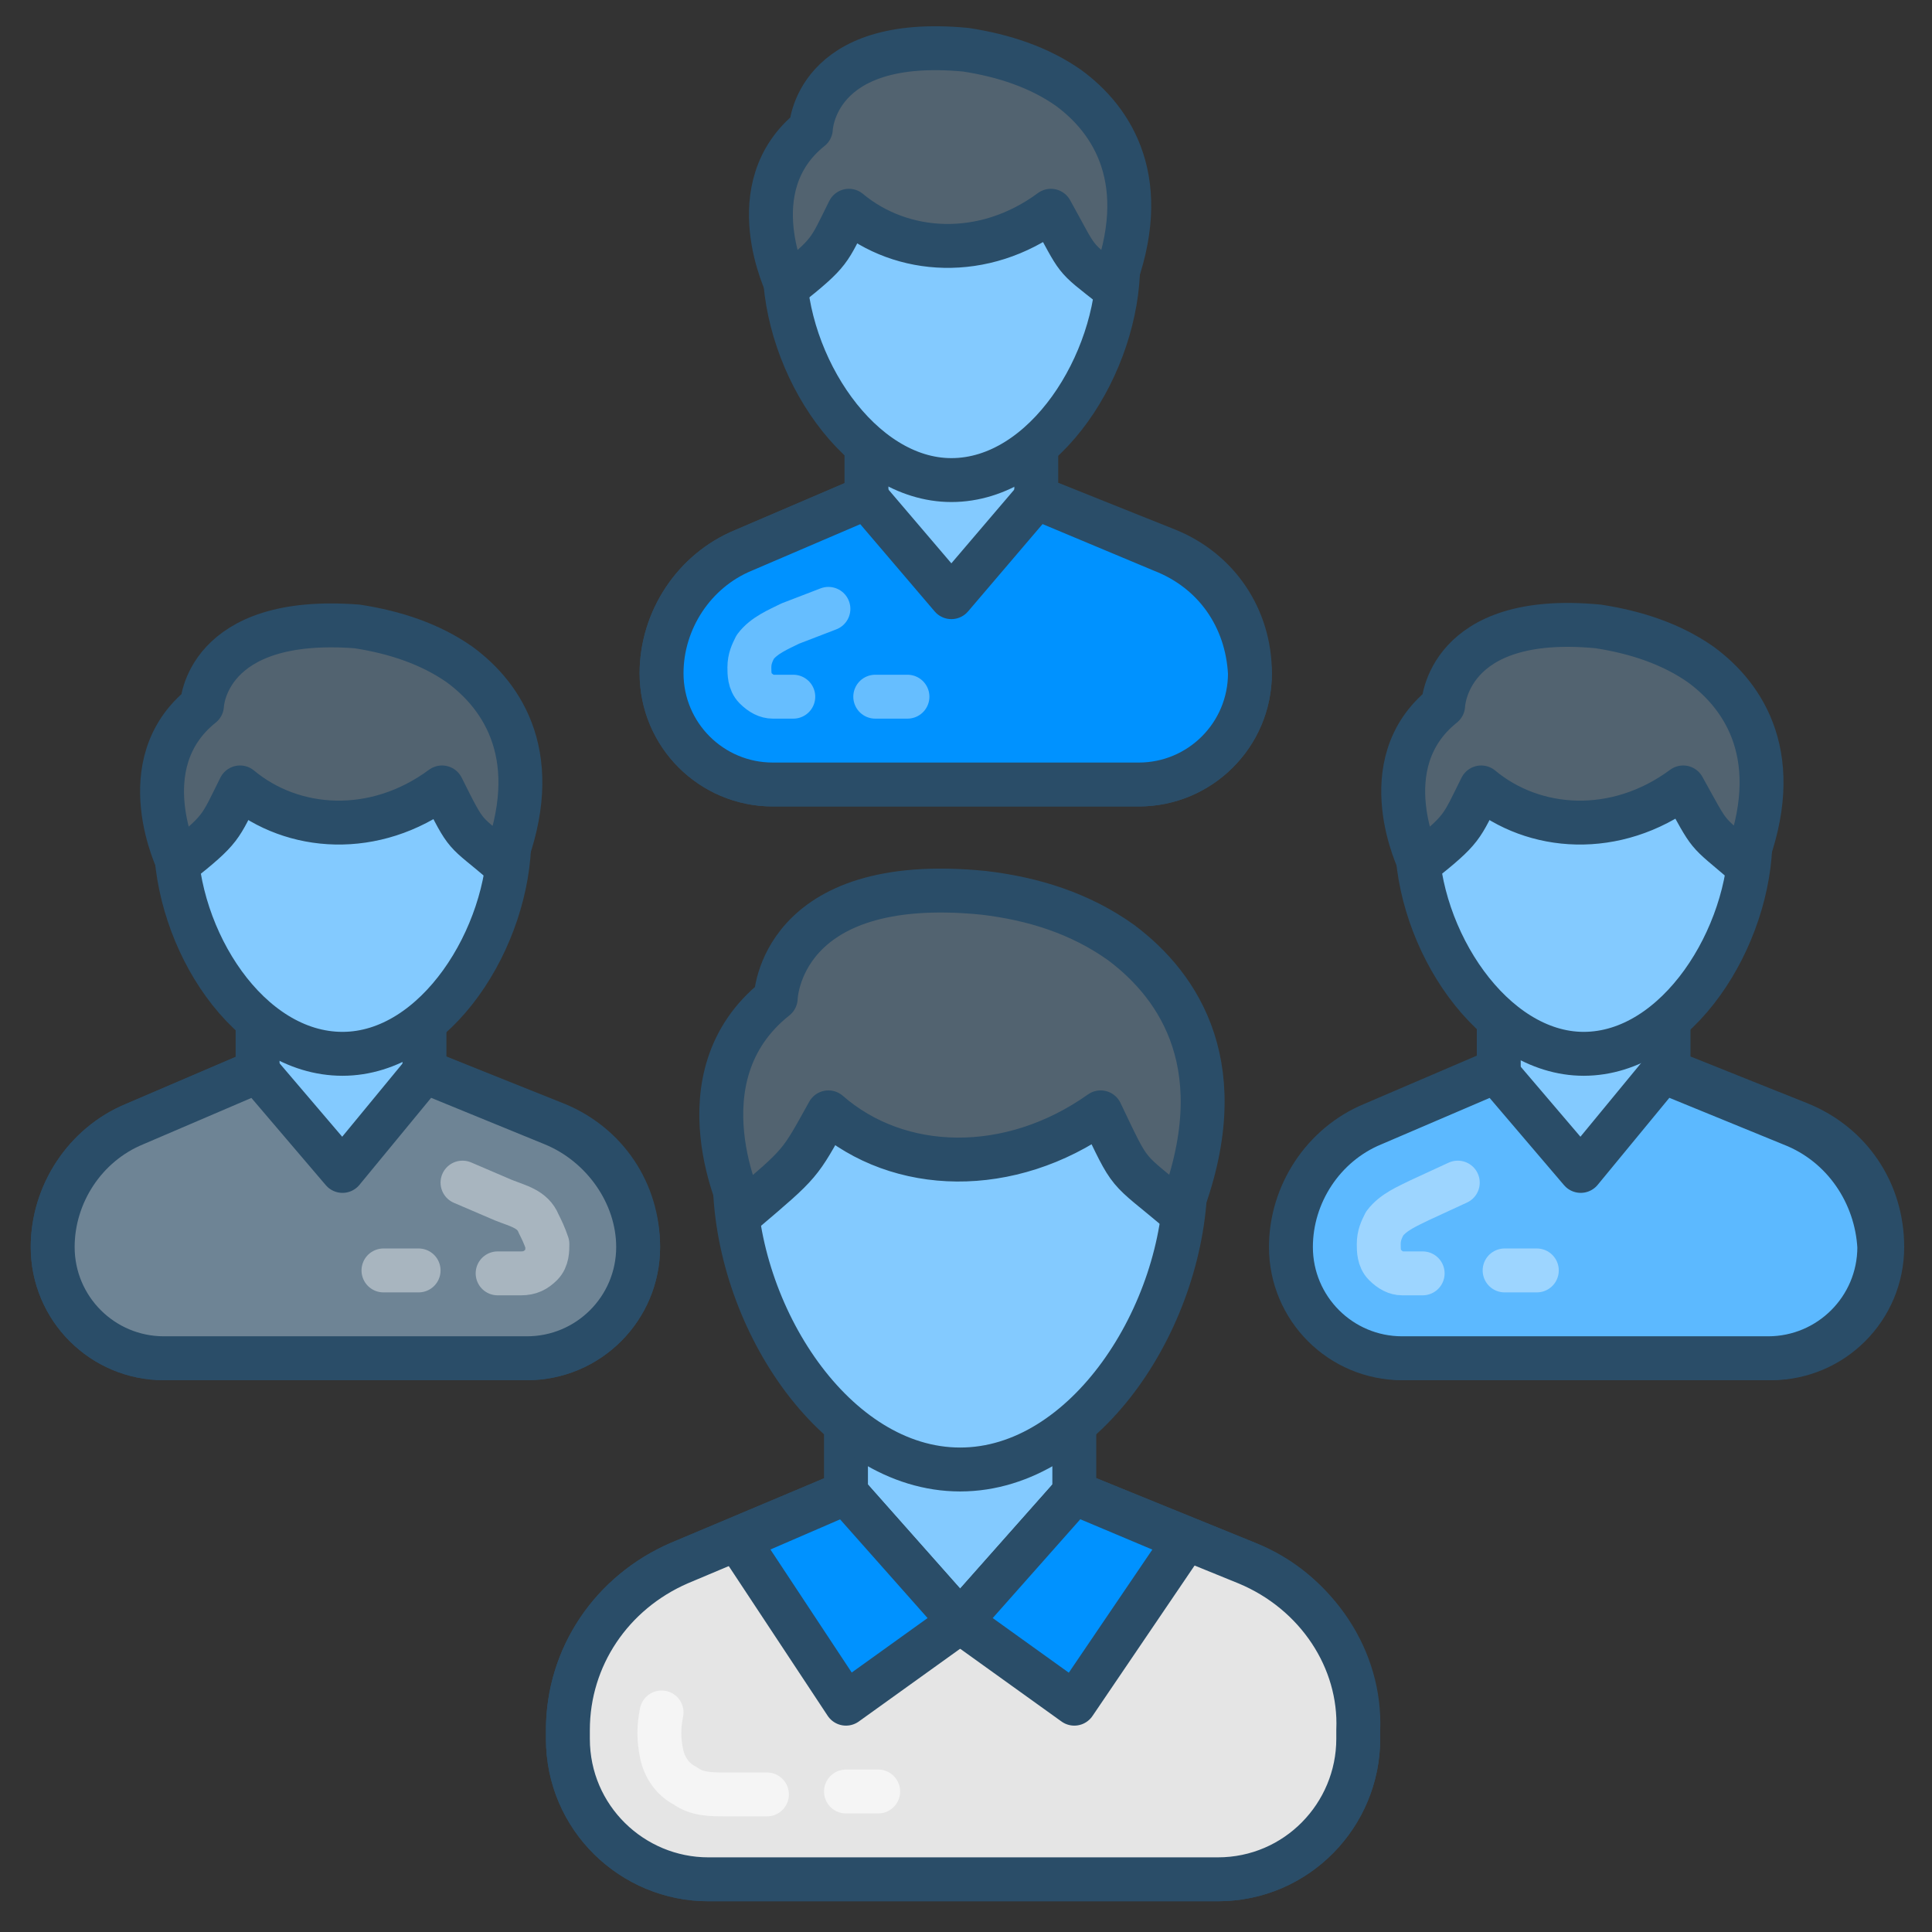 <svg xmlns="http://www.w3.org/2000/svg" xml:space="preserve" id="humanresources" x="0" y="0" viewBox="0 0 66 66"><rect x="0" y="0" width="66" height="66" fill="#333333" stroke="none"/>  <path fill="#83caff" stroke="#2a4d68" stroke-linecap="round" stroke-linejoin="round" stroke-miterlimit="10" stroke-width="1.5" d="M36.7,51v-4.2h-7.8V51l-5.7,2.4c-2.3,1-3.8,3.2-3.8,5.7v0.3c0,2.7,2.2,4.8,4.8,4.8h17.4    c2.7,0,4.8-2.2,4.8-4.8v-0.3c0-2.5-1.5-4.8-3.8-5.7L36.7,51z" class="colorff8c83 svgShape colorStroke682f2a svgStroke"></path>  <path fill="#e5e5e5" stroke="#2a4d68" stroke-linecap="round" stroke-linejoin="round" stroke-miterlimit="10" stroke-width="1.5" d="M42.6,53.4L36.7,51l-3.9,4.4L28.9,51l-5.7,2.4c-2.3,1-3.8,3.2-3.8,5.7v0.3c0,2.7,2.2,4.8,4.8,4.8h17.4    c2.7,0,4.8-2.2,4.8-4.8v-0.3C46.5,56.7,45,54.4,42.6,53.4z" class="colore5e5e5 svgShape colorStroke682f2a svgStroke"></path>  <g opacity=".6" fill="#000000" class="color000000 svgShape">    <path fill="none" stroke="#ffffff" stroke-linecap="round" stroke-linejoin="round" stroke-miterlimit="10" stroke-width="1.5" d="M22.6,58.5c-0.1,0.5-0.1,0.9,0,1.4c0.1,0.5,0.4,0.9,0.8,1.1c0.4,0.3,0.9,0.3,1.4,0.3h1.4" class="colorStrokeffffff svgStroke"></path>    <line x1="28.9" x2="30" y1="61.2" y2="61.2" fill="none" stroke="#ffffff" stroke-linecap="round" stroke-linejoin="round" stroke-miterlimit="10" stroke-width="1.5" class="colorStrokeffffff svgStroke"></line>  </g>  <polygon fill="#0092ff" stroke="#2a4d68" stroke-linecap="round" stroke-linejoin="round" stroke-miterlimit="10" stroke-width="1.5" points="28.9 51 32.8 55.4 28.9 58.2 25.2 52.6" class="color559aff svgShape colorStroke682f2a svgStroke"></polygon>  <polygon fill="#0092ff" stroke="#2a4d68" stroke-linecap="round" stroke-linejoin="round" stroke-miterlimit="10" stroke-width="1.5" points="36.7 51 32.8 55.4 36.7 58.2 40.5 52.6" class="color559aff svgShape colorStroke682f2a svgStroke"></polygon>  <path fill="#83caff" stroke="#2a4d68" stroke-linecap="round" stroke-linejoin="round" stroke-miterlimit="10" stroke-width="1.5" d="M40.5,40.2c0,4.7-3.4,10-7.7,10s-7.7-5.3-7.7-10c0-4.7,3.4-6.9,7.7-6.9S40.5,35.5,40.5,40.2z" class="colorff8c83 svgShape colorStroke682f2a svgStroke"></path>  <path fill="#526370" stroke="#2a4d68" stroke-linecap="round" stroke-linejoin="round" stroke-miterlimit="10" stroke-width="1.5" d="M40.3,41.4c1.9-4.9,0-7.7-2-9.2c-1.4-1-3-1.5-4.7-1.7c-7-0.7-7.1,3.6-7.1,3.6c-3.4,2.7-1.1,7.3-1.1,7.3    c2-1.7,1.9-1.6,2.9-3.4c2.4,2.1,6.2,2.2,9.3,0C38.7,40.3,38.4,39.8,40.3,41.4z" class="color525f70 svgShape colorStroke682f2a svgStroke"></path>  <path fill="#83caff" stroke="#2a4d68" stroke-linecap="round" stroke-linejoin="round" stroke-miterlimit="10" stroke-width="1.5" d="M35.4,17v-3.1h-5.8V17l-4.2,1.8c-1.7,0.7-2.8,2.4-2.8,4.2v0c0,2.1,1.7,3.8,3.8,3.8h12.5    c2.1,0,3.8-1.7,3.8-3.8v0c0-1.9-1.1-3.5-2.8-4.2L35.4,17z" class="colorff8c83 svgShape colorStroke682f2a svgStroke"></path>  <path fill="#83caff" stroke="#2a4d68" stroke-linecap="round" stroke-linejoin="round" stroke-miterlimit="10" stroke-width="1.5" d="M38.2,9c0,3.4-2.5,7.4-5.7,7.4c-3.1,0-5.7-3.9-5.7-7.4c0-3.4,2.5-5.1,5.7-5.1C35.6,3.9,38.2,5.5,38.2,9z" class="colorff8c83 svgShape colorStroke682f2a svgStroke"></path>  <path fill="#526370" stroke="#2a4d68" stroke-linecap="round" stroke-linejoin="round" stroke-miterlimit="10" stroke-width="1.5" d="M38,9.8c1.4-3.6,0-5.7-1.5-6.8c-1-0.7-2.2-1.1-3.5-1.3c-5.2-0.5-5.3,2.7-5.3,2.7c-2.5,2-0.8,5.4-0.8,5.4    c1.5-1.2,1.4-1.2,2.1-2.6c1.8,1.5,4.6,1.7,6.9,0C36.9,9,36.6,8.7,38,9.8z" class="color525f70 svgShape colorStroke682f2a svgStroke"></path>  <path fill="#83caff" stroke="#2a4d68" stroke-linecap="round" stroke-linejoin="round" stroke-miterlimit="10" stroke-width="1.5" d="M14.5,36.6v-3.1H8.8v3.1l-4.2,1.8c-1.7,0.7-2.8,2.4-2.8,4.2v0c0,2.1,1.7,3.8,3.8,3.8H18c2.1,0,3.8-1.7,3.8-3.8  v0c0-1.9-1.1-3.5-2.8-4.2L14.5,36.6z" class="colorff8c83 svgShape colorStroke682f2a svgStroke"></path>  <path fill="#6e8495" stroke="#2a4d68" stroke-linecap="round" stroke-linejoin="round" stroke-miterlimit="10" stroke-width="1.5" d="M18.9,38.4l-4.4-1.8L11.7,40l-2.9-3.4l-4.2,1.8c-1.7,0.7-2.8,2.4-2.8,4.2v0c0,2.1,1.7,3.8,3.8,3.8H18  c2.1,0,3.8-1.7,3.8-3.8l0,0C21.8,40.8,20.6,39.1,18.9,38.4z" class="color6e9583 svgShape colorStroke682f2a svgStroke"></path>  <g opacity=".4" fill="#000000" class="color000000 svgShape">    <path fill="none" d="M15.4,40.2l2.4,1c0.6,0.2,1,0.8,1,1.5c0,0.4-0.3,0.8-0.8,0.8h-5.3"></path>    <path fill="none" stroke="#ffffff" stroke-linecap="round" stroke-linejoin="round" stroke-miterlimit="10" stroke-width="1.5" d="M15.8,40.4l1.4,0.6c0.5,0.2,1,0.3,1.2,0.8c0.1,0.2,0.2,0.4,0.3,0.7c0,0.2,0,0.5-0.2,0.7     c-0.2,0.2-0.4,0.3-0.7,0.3h-0.8" class="colorStrokeffffff svgStroke"></path>    <line x1="14.3" x2="13.1" y1="43.4" y2="43.4" fill="none" stroke="#ffffff" stroke-linecap="round" stroke-linejoin="round" stroke-miterlimit="10" stroke-width="1.5" class="colorStrokeffffff svgStroke"></line>  </g>  <g fill="#000000" class="color000000 svgShape">    <path fill="#83caff" stroke="#2a4d68" stroke-linecap="round" stroke-linejoin="round" stroke-miterlimit="10" stroke-width="1.5" d="M57,36.6v-3.1h-5.8v3.1L47,38.4c-1.7,0.7-2.8,2.4-2.8,4.2v0c0,2.1,1.7,3.8,3.8,3.8h12.5   c2.1,0,3.8-1.7,3.8-3.8v0c0-1.9-1.1-3.5-2.8-4.2L57,36.6z" class="colorff8c83 svgShape colorStroke682f2a svgStroke"></path>    <path fill="#83caff" stroke="#2a4d68" stroke-linecap="round" stroke-linejoin="round" stroke-miterlimit="10" stroke-width="1.5" d="M59.8,28.6c0,3.4-2.5,7.4-5.7,7.4c-3.1,0-5.7-3.9-5.7-7.4c0-3.4,2.5-5.1,5.7-5.1   C57.2,23.5,59.8,25.2,59.8,28.6z" class="colorff8c83 svgShape colorStroke682f2a svgStroke"></path>    <path fill="#526370" stroke="#2a4d68" stroke-linecap="round" stroke-linejoin="round" stroke-miterlimit="10" stroke-width="1.5" d="M59.6,29.5c1.4-3.6,0-5.7-1.5-6.8c-1-0.7-2.2-1.1-3.5-1.3c-5.2-0.5-5.3,2.7-5.3,2.7c-2.5,2-0.8,5.4-0.8,5.4   c1.5-1.2,1.4-1.2,2.1-2.6c1.8,1.5,4.6,1.7,6.9,0C58.5,28.7,58.2,28.3,59.6,29.5z" class="color525f70 svgShape colorStroke682f2a svgStroke"></path>    <path fill="#5cb9ff" stroke="#2a4d68" stroke-linecap="round" stroke-linejoin="round" stroke-miterlimit="10" stroke-width="1.5" d="M61.2,38.4l-4.4-1.8L54,40l-2.9-3.4l-4.2,1.8c-1.7,0.7-2.8,2.4-2.8,4.2v0c0,2.1,1.7,3.8,3.8,3.8h12.5   c2.1,0,3.8-1.7,3.8-3.8l0,0C64.1,40.8,63,39.1,61.2,38.4z" class="colorffb95c svgShape colorStroke682f2a svgStroke"></path>    <g opacity=".4" fill="#000000" class="color000000 svgShape">      <path fill="none" stroke="#ffffff" stroke-linecap="round" stroke-linejoin="round" stroke-miterlimit="10" stroke-width="1.5" d="M49.8,40.4L48.5,41c-0.4,0.2-0.9,0.4-1.2,0.8c-0.1,0.2-0.2,0.4-0.2,0.7c0,0.2,0,0.5,0.2,0.7      c0.2,0.2,0.4,0.3,0.6,0.3h0.7" class="colorStrokeffffff svgStroke"></path>      <line x1="51.4" x2="52.5" y1="43.4" y2="43.4" fill="none" stroke="#ffffff" stroke-linecap="round" stroke-linejoin="round" stroke-miterlimit="10" stroke-width="1.5" class="colorStrokeffffff svgStroke"></line>    </g>  </g>  <path fill="#0092ff" stroke="#2a4d68" stroke-linecap="round" stroke-linejoin="round" stroke-miterlimit="10" stroke-width="1.5" d="M39.7,18.8L35.4,17l-2.9,3.4L29.6,17l-4.2,1.8c-1.7,0.7-2.8,2.4-2.8,4.2v0c0,2.1,1.7,3.8,3.8,3.8h12.5  c2.1,0,3.8-1.7,3.8-3.8l0,0C42.6,21.1,41.5,19.5,39.7,18.8z" class="color559aff svgShape colorStroke682f2a svgStroke"></path>  <g opacity=".4" fill="#000000" class="color000000 svgShape">    <path fill="none" stroke="#ffffff" stroke-linecap="round" stroke-linejoin="round" stroke-miterlimit="10" stroke-width="1.5" d="M28.3,20.8L27,21.3c-0.4,0.2-0.9,0.4-1.2,0.8c-0.1,0.2-0.2,0.4-0.2,0.7c0,0.2,0,0.5,0.2,0.7     c0.2,0.2,0.4,0.3,0.6,0.3h0.7" class="colorStrokeffffff svgStroke"></path>    <line x1="29.9" x2="31" y1="23.8" y2="23.8" fill="none" stroke="#ffffff" stroke-linecap="round" stroke-linejoin="round" stroke-miterlimit="10" stroke-width="1.5" class="colorStrokeffffff svgStroke"></line>  </g>  <path fill="#83caff" stroke="#2a4d68" stroke-linecap="round" stroke-linejoin="round" stroke-miterlimit="10" stroke-width="1.5" d="M17.4,28.6c0,3.4-2.5,7.4-5.7,7.4C8.5,36,6,32.1,6,28.6c0-3.4,2.5-5.1,5.7-5.1C14.8,23.5,17.4,25.2,17.4,28.6z  " class="colorff8c83 svgShape colorStroke682f2a svgStroke"></path>  <g fill="#000000" class="color000000 svgShape">    <path fill="#526370" stroke="#2a4d68" stroke-linecap="round" stroke-linejoin="round" stroke-miterlimit="10" stroke-width="1.5" d="M17.2,29.5c1.4-3.6,0-5.7-1.5-6.8c-1-0.7-2.2-1.1-3.5-1.3C7,21,6.9,24.1,6.9,24.1c-2.5,2-0.8,5.4-0.8,5.4   c1.5-1.2,1.4-1.2,2.1-2.6c1.8,1.5,4.6,1.7,6.9,0C16,28.7,15.8,28.3,17.2,29.5z" class="color525f70 svgShape colorStroke682f2a svgStroke"></path>  </g></svg>